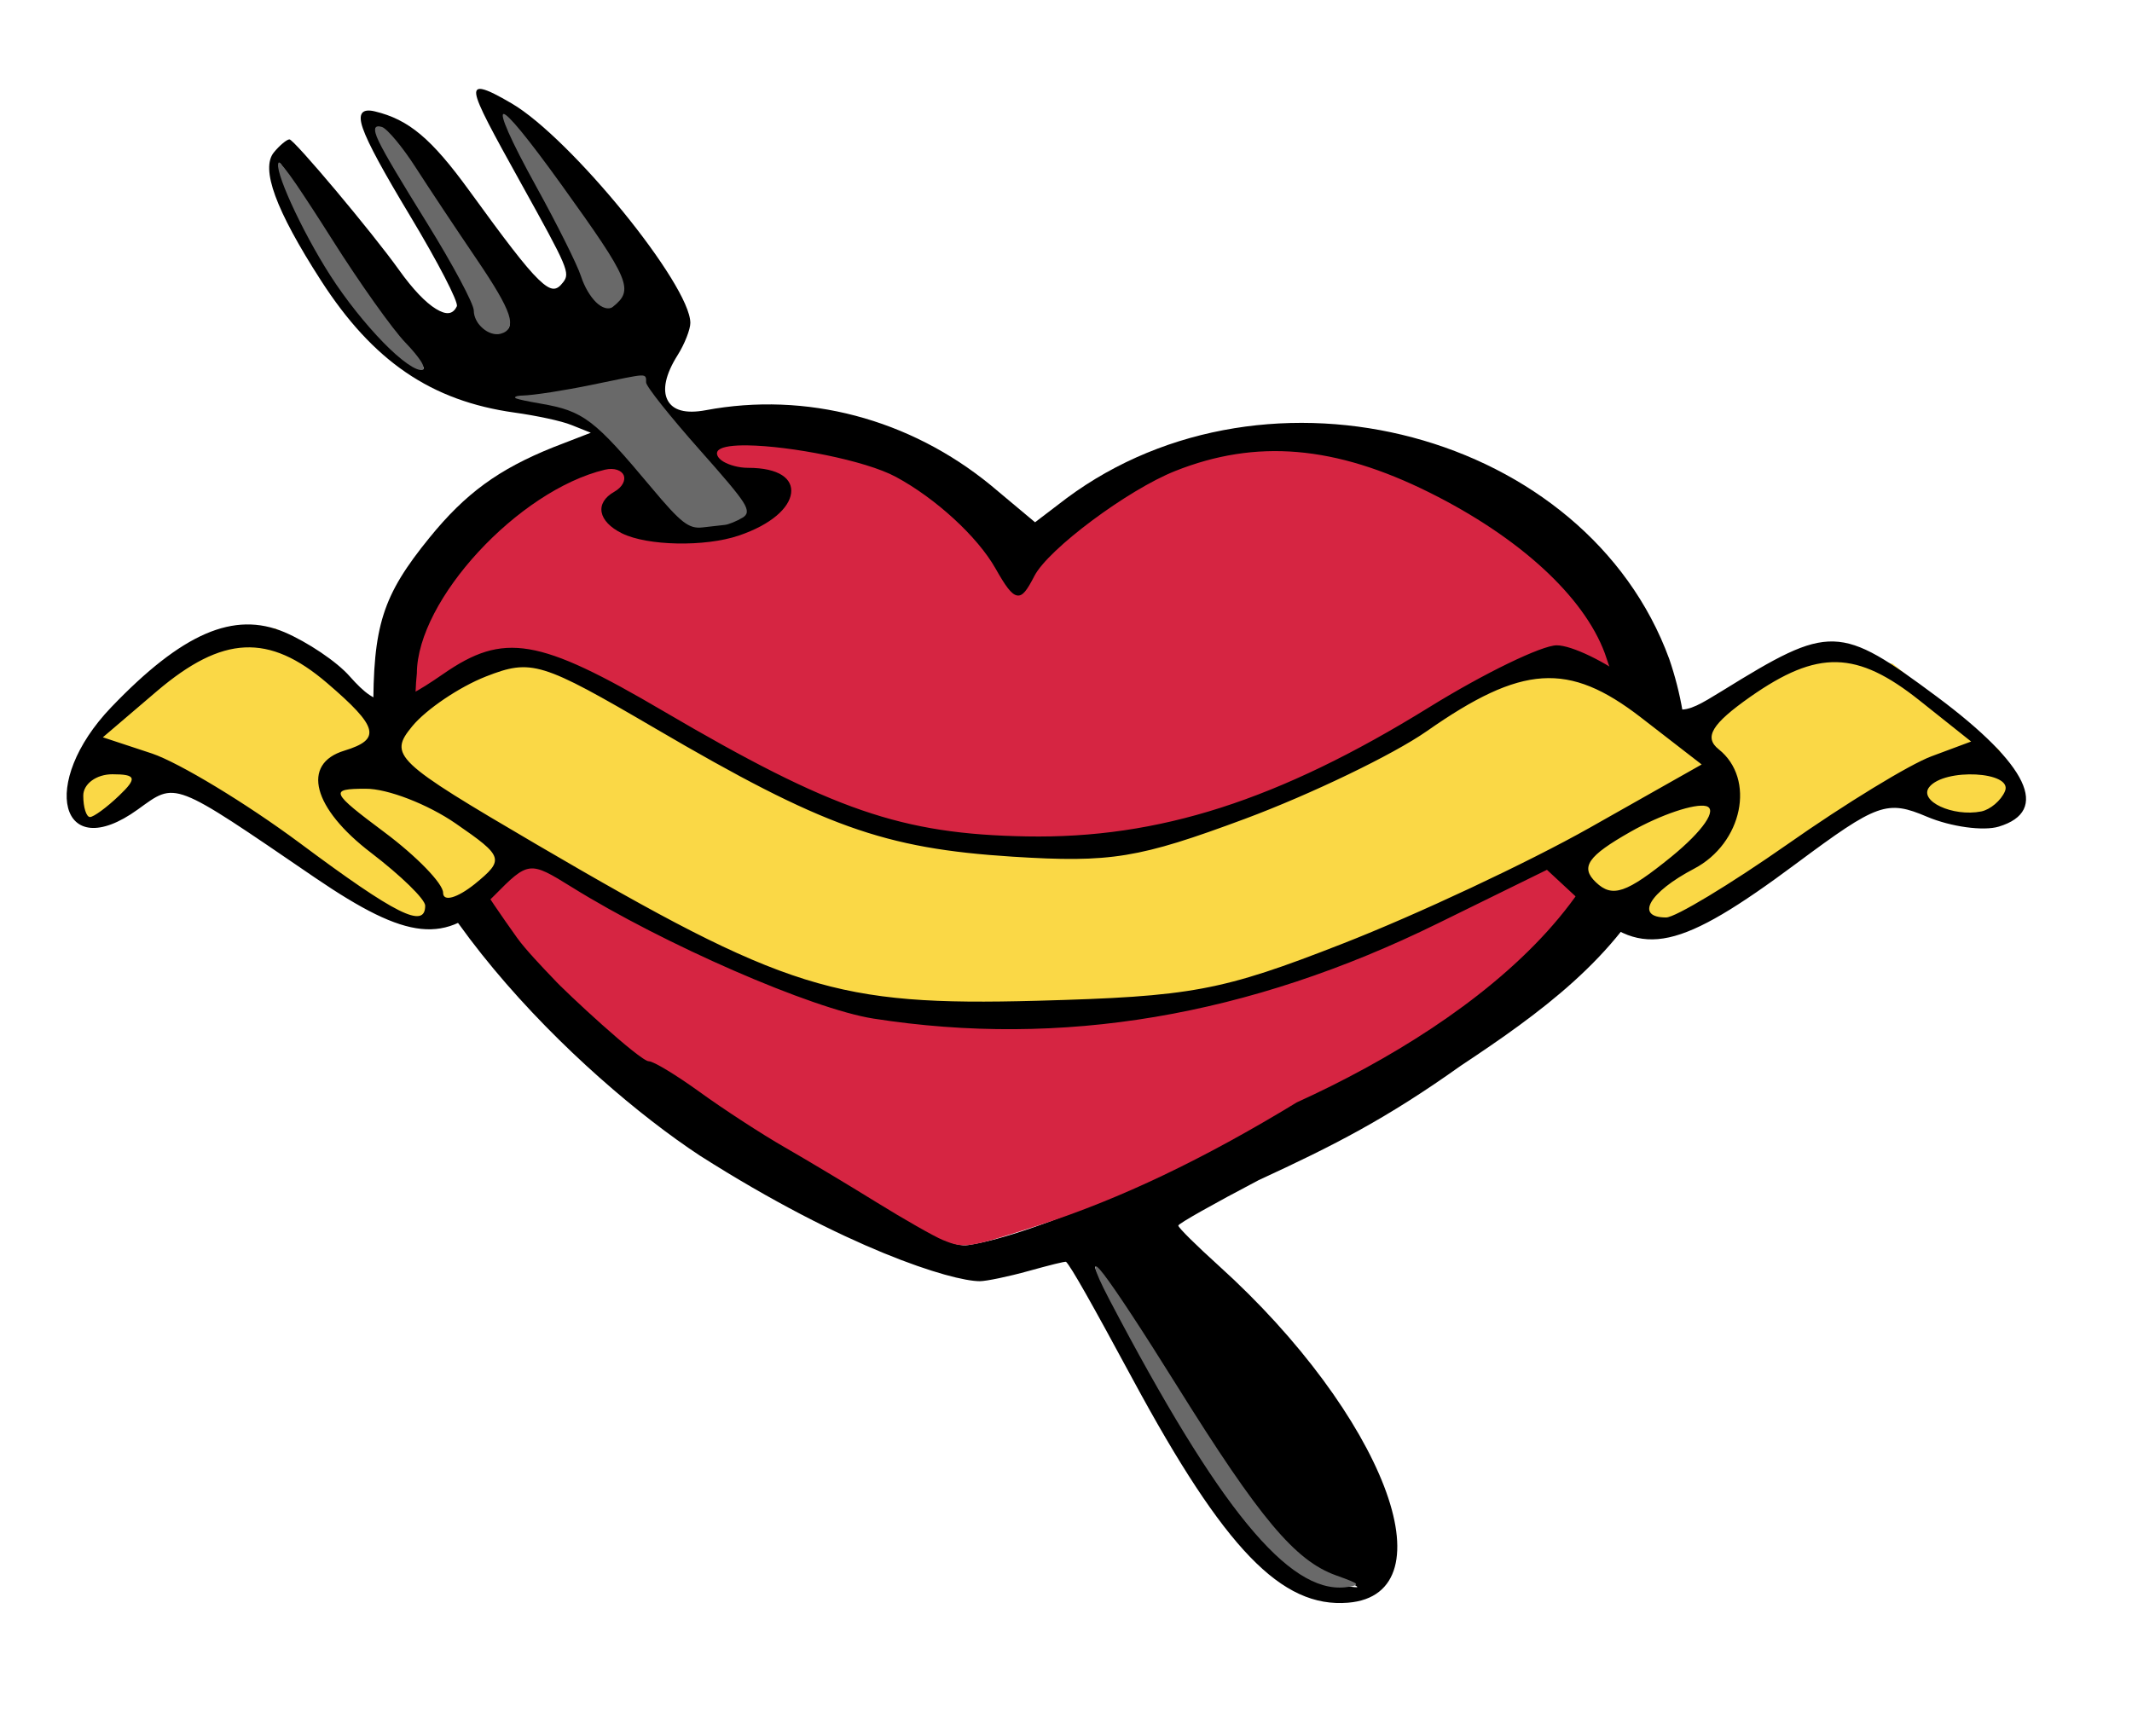 <?xml version="1.0" encoding="UTF-8" standalone="no"?>
<!-- Generator: imaengine 6.0   -->

<svg
   viewBox="0 0 1250 1018.182"
   version="1.1"
   id="svg448"
   sodipodi:docname="Heartwithfork.svg"
   xml:space="preserve"
   width="1250"
   height="1018.182"
   inkscape:version="1.2.2 (b0a8486, 2022-12-01)"
   xmlns:inkscape="http://www.inkscape.org/namespaces/inkscape"
   xmlns:sodipodi="http://sodipodi.sourceforge.net/DTD/sodipodi-0.dtd"
   xmlns="http://www.w3.org/2000/svg"
   xmlns:svg="http://www.w3.org/2000/svg"
   xmlns:rdf="http://www.w3.org/1999/02/22-rdf-syntax-ns#"
   xmlns:cc="http://creativecommons.org/ns#"
   xmlns:dc="http://purl.org/dc/elements/1.1/"><sodipodi:namedview
     id="namedview450"
     pagecolor="#ffffff"
     bordercolor="#000000"
     borderopacity="0.25"
     inkscape:showpageshadow="2"
     inkscape:pageopacity="0.0"
     inkscape:pagecheckerboard="0"
     inkscape:deskcolor="#d1d1d1"
     showgrid="false"
     inkscape:zoom="0.22"
     inkscape:cx="502.27273"
     inkscape:cy="538.63636"
     inkscape:window-width="1652"
     inkscape:window-height="1099"
     inkscape:window-x="0"
     inkscape:window-y="25"
     inkscape:window-maximized="0"
     inkscape:current-layer="layer0" /><defs
     id="defs409" /><g
     id="layer0"
     transform="translate(448.684,337.081)"><g
       id="g1156"
       transform="matrix(3,0,0,3,-330.263,-318.002)"><g
         id="g1142"><path
           id="path411"
           d="m 54.793,11.07 c -0.385,-0.079 -0.681,-0.071 -0.885,0.033 -0.271,0.139 -0.375,0.463 -0.309,0.969 0.266,2.024 3.143,7.283 8.777,17.438 9.16,16.506 9.618,17.487 8.199,19.312 -1.263,1.626 -2.248,1.905 -4.834,-0.594 -2.586,-2.498 -6.579,-7.785 -13.496,-17.312 -7.403,-10.197 -11.838,-13.911 -18.447,-15.5 -2.408,-0.579 -3.417,0.265 -2.359,3.312 1.058,3.048 4.021,8.443 9.242,17.125 5.401,8.981 9.498,16.875 9.127,17.656 -0.782,1.647 -2.089,1.734 -4.1,0.5 -2.01,-1.234 -4.488,-3.805 -7.193,-7.594 -5.28,-7.396 -20.516,-25.531 -21.424,-25.531 -0.495,-3e-4 -1.931,1.176 -3.055,2.562 -2.581,3.184 0.331,11.218 9.203,25 10.18,15.814 21.554,23.568 37.861,25.844 4.186,0.584 9.139,1.617 11.137,2.438 l 3.752,1.5 -7.348,2.844 C 57.94,85.377 51.521,90.059 44.473,98.729 35.263,110.056 33.395,115.936 33.488,133.229 c 0.994,33.145 40.468,70.922 63.824,86.303 28.473,18.129 49.202,24.541 54.706,24.541 1.278,0 5.592,-0.898 9.553,-2 3.962,-1.101 7.173,-1.918 7.309,-1.779 1.007,1.025 4.749,7.631 13.033,22.969 17.943,33.224 29.091,44.719 42.074,43.656 10.107,-0.828 11.885,-10.165 7.039,-22.75 -4.846,-12.585 -16.261,-28.612 -32.252,-43.064 -4.441,-4.013 -7.991,-7.519 -7.967,-7.906 0.023,-0.387 7.047,-4.332 15.701,-8.875 14.788,-6.82 25.013,-12.039 39.49,-22.355 15.264,-10.118 30.683,-21.192 38.596,-37.752 7.669,-12.167 6.631,-28.754 2.16,-41.768 C 270.583,78.211 208.458,61.691 168.957,91.041 l -6.148,4.688 -8.623,-7.219 c -15.904,-13.029 -36.124,-18.361 -55.727,-14.688 -3.996,0.749 -6.449,0.003 -7.465,-1.969 -1.016,-1.972 -0.44,-4.991 1.973,-8.812 1.361,-2.156 2.475,-5.022 2.475,-6.281 C 95.439,49.326 72.097,20.63 60.521,13.854 57.902,12.32 55.949,11.306 54.793,11.07 Z m -20.529,7.439 c 0.189,-0.013 0.47,0.051 0.811,0.156 1.007,0.312 3.844,3.741 6.381,7.688 2.537,3.946 7.921,12.031 11.951,17.969 3.587,5.284 5.647,8.801 6.381,11.031 0.735,2.23 0.261,3.031 -1.586,3.031 -3.126,0 -4.834,-1.394 -4.834,-3.969 -3e-4,-1.356 -4.103,-9.146 -9.127,-17.25 -5.211,-8.406 -8.149,-13.27 -9.436,-15.938 -0.965,-2.001 -1.108,-2.681 -0.541,-2.719 z m -19.066,7.031 c 0.127,-0.103 1.142,1.481 2.979,4.188 1.836,2.707 4.302,6.509 6.961,10.719 5.318,8.419 11.876,17.678 14.578,20.562 1.351,1.442 2.383,2.68 2.979,3.562 0.596,0.882 0.91,1.229 0.463,1.125 C 39.154,64.765 31.198,56.586 25.33,47.416 19.574,38.421 14.003,26.506 15.197,25.541 Z M 268.123,128.254 c 1.761,-0.071 3.345,-0.061 4.631,0.039 1.715,0.134 2.912,0.428 3.285,0.904 0.364,0.464 0.609,1.883 0.773,3.77 l -6.381,28.889 -10.828,10.115 c -0.074,-0.009 -0.292,-0.084 -0.346,-0.084 -0.501,0 -0.633,-0.283 -0.658,-1.158 -0.025,-0.874 0.174,-2.235 0.619,-4.217 2.531,-11.283 -3.174,-21.253 -16.398,-28.719 l -6.689,-3.721 3.559,-0.5 c 1.943,-0.332 6.898,-1.551 10.982,-2.686 5.279,-1.468 12.167,-2.419 17.451,-2.633 z m -89.072,2.322 c 5.588,0.097 10.291,0.759 14,1.967 3.927,1.279 10.167,1.936 21.076,2.279 11.504,0.362 16.502,0.951 19.723,2.281 14.759,6.097 21.405,13.764 21.463,24.875 0.044,8.491 -0.319,8.881 -8.779,8.908 -14.193,0.044 -22.459,5.857 -20.961,14.686 l 0.852,4.25 -8.314,1.031 c -4.573,0.641 -12.77,1.022 -18.215,0.814 -5.445,-0.209 -10.962,-0.485 -12.258,-0.596 -6,-0.513 -37.4,-5.639 -50.197,-8.186 -20.402,-4.062 -34.226,-5.254 -47.684,-4.439 l -11.33,0.689 -4.486,-5.439 c -4.571,-5.363 -10.089,-15.441 -8.934,-16.375 1.386,-0.413 56.037,15.038 58.742,14.156 0.962,5.696 19.582,10.311 45.828,11.25 7.827,0.281 15.698,0.964 17.557,1.533 4.837,1.481 9.589,0.214 10.52,-2.783 0.799,-2.571 -1.101,-4.66 -3.598,-5.406 -2.497,-0.745 -5.799,-0.232 -7.734,2 -1.777,2.05 -2.415,2.088 -15.74,1.531 -9.126,-0.38 -19.28,-1.525 -27.146,-2.842 -7.866,-1.317 -13.342,-2.697 -13.342,-3.844 0,-0.254 0.434,-0.392 1.275,-0.564 0.841,-0.171 1.972,-0.275 3.248,-0.281 6.288,-0.03 14,-3.046 18.215,-7.094 3.775,-3.625 4.044,-7.7 1.084,-11.592 -2.96,-3.892 -9.107,-7.646 -18.215,-11.033 l -10.287,-3.781 18.68,-3.844 c 11.105,-2.332 20.86,-3.689 29.082,-4.061 2.055,-0.093 4.014,-0.124 5.877,-0.092 z m -121.547,28.217 c 2.928,-0.181 3.449,0.301 5.414,4.75 2.313,5.235 7.789,12.888 10.016,14 1.014,0.506 1.335,1.023 1.16,1.529 -0.175,0.506 -0.782,0.808 -1.973,0.814 -0.301,0.001 -1.116,0.231 -1.701,0.355 L 54.932,159.061 c 0.62,-0.127 1.453,-0.198 2.572,-0.268 z m 186.975,15.42 c 3.308,-0.042 7.165,0.348 11.475,1.168 l -11.148,10.414 -9.068,6.098 c -5.418,-4.354 -7.432,-8.035 -5.717,-11.631 1.738,-3.643 6.673,-5.949 14.459,-6.049 z m -146.678,8.424 c 16.92,-0.047 18.365,0.096 26.336,2.75 4.649,1.547 11.649,3.248 15.508,3.75 50.021,6.505 67.109,7.434 82.215,4.561 6.545,-1.244 7.084,-1.221 9.012,0.5 0.236,0.211 0.396,0.396 0.566,0.586 l -6.189,4.162 0.742,-1.781 c -2.819,1.967 -5.495,7.715 -12.173,11.783 -21.746,13.243 -51.154,26.125 -64.08,28.064 -2.616,0.392 -6.468,-1.502 -17.828,-8.564 -5.445,-3.385 -13.519,-8.209 -17.943,-10.75 -4.424,-2.541 -11.809,-7.372 -16.436,-10.719 -4.627,-3.346 -9.277,-6.092 -10.209,-6.092 -1.254,0 -8.232,-10.654 -13.269,-15.388 l 2.155,2.658 -3.287,-4.494 c 1.045,-0.123 1.815,-0.259 3.225,-0.369 5.155,-0.404 12.575,-0.631 21.656,-0.656 z m 76.771,58.598 c 0.037,-7.7e-4 0.098,0.039 0.186,0.119 0.233,0.215 0.644,0.696 1.236,1.469 2.367,3.094 7.349,10.629 14.348,21.846 16.092,25.788 22.87,33.826 31.326,37.279 2.651,1.083 3.918,1.603 4.098,1.846 0.18,0.243 -0.672,0.02 -2.629,-0.125 -12.616,-0.933 -24.022,-15.051 -45.557,-56.096 -2.266,-4.319 -3.264,-6.333 -3.008,-6.338 z"
           sodipodi:nodetypes="sccccccccccccccccccccccsccccsccccccccccccccscccccscsccccccccccssccccsscccccssccccccccccccccccccccccsscccsccccscscsccccsccccscscccccccccscscccccsccccsccsc" /><path
           d="m 223.378,303.91 c -11.054,1.1 -24.6,-15.374 -46.045,-56.247 -3.452,-6.581 -3.465,-8.034 -1.098,-4.94 2.367,3.094 7.352,10.645 14.352,21.862 16.151,25.883 23.052,34.128 31.041,36.988 2.381,0.852 3.653,1.347 3.889,1.629 0.236,0.282 -0.601,0.555 -2.139,0.708 z"
           fill="#696969"
           id="path413" /><path
           id="path415"
           style="fill:#d62542;fill-opacity:1"
           d="m 106.643,80.697 c -2.767,-0.039 -4.828,0.221 -5.625,0.865 -0.772,0.624 -0.268,1.621 0.867,2.301 1.135,0.679 2.995,1.223 4.811,1.223 6.154,-10e-7 8.805,2.159 8.436,4.979 -0.368,2.82 -3.804,6.096 -10.242,8.27 -6.6,2.229 -17.821,2.016 -22.797,-0.436 -4.715,-2.323 -5.402,-5.934 -1.514,-8.135 1.665,-0.942 2.221,-2.319 1.842,-3.227 -0.379,-0.907 -1.805,-1.535 -3.676,-1.086 -16.952,4.072 -36.68,25.436 -36.75,39.795 -2,19.053 7.226,34.38 19.588,51.708 1.605,2.253 5.12,5.934 7.137,8.036 2.181,2.442 16.915,16.096 18.608,16.096 0.932,0 5.391,2.712 10.018,6.059 4.626,3.347 12.043,8.172 16.467,10.713 4.424,2.541 12.496,7.376 17.941,10.748 5.445,3.371 11.312,6.71 13.014,7.408 4.192,1.72 4.871,1.635 18.945,-2.928 15.766,-5.111 32.023,-12.864 50.25,-23.965 35.447,-16.13 74.058,-45.363 62.541,-82.336 l -1.814,-1.305 0.883,-0.002 -1.42,-4.172 c -4.142,-11.134 -16.698,-22.644 -34.223,-31.377 -18.497,-9.218 -33.903,-10.521 -49.74,-4.221 -9.285,3.693 -24.789,15.256 -27.502,20.504 -1.429,2.764 -2.281,4.028 -3.408,3.816 -1.127,-0.213 -2.29,-1.906 -4.215,-5.303 -3.506,-6.184 -11.666,-13.68 -19.471,-17.881 -5.984,-3.221 -20.647,-6.031 -28.949,-6.148 z"
           sodipodi:nodetypes="scsscccccccccscsccccccccccccccss" /><path
           d="M 97.819,96.734 C 95.158,97.034 93.653,95.908 87.854,88.974 76.645,75.571 74.572,73.984 66.168,72.529 c -2.578,-0.446 -4.163,-0.78 -4.74,-1.001 -0.578,-0.221 -0.124,-0.541 1.212,-0.571 2.103,-0.046 8.15,-0.981 13.472,-2.08 5.757,-1.19 8.41,-1.774 9.601,-1.841 1.19,-0.067 1.083,0.486 1.083,1.352 0,0.774 4.7,6.675 10.475,13.188 4.712,5.315 7.293,8.32 8.454,10.124 1.161,1.804 0.874,2.555 -0.057,3.116 -1.14,0.688 -2.723,1.337 -3.444,1.42 -0.72,0.082 -2.702,0.307 -4.404,0.499 z"
           fill="#696969"
           id="path439" /><path
           d="M 43.162,65.936 C 41.932,66.309 38.838,64.071 35.434,60.577 32.03,57.084 28.153,52.283 25.084,47.498 19.332,38.526 13.831,26.349 15.028,25.382 c 0.127,-0.103 1.547,1.563 3.397,4.29 1.849,2.727 4.338,6.543 7.016,10.783 5.357,8.481 11.803,17.552 14.34,20.18 1.269,1.314 2.302,2.563 2.926,3.494 0.623,0.931 0.779,1.708 0.456,1.806 z"
           fill="#696969"
           id="path441" /><path
           d="m 58.372,58.879 c -2.292,0.618 -5.253,-1.917 -5.253,-4.537 0,-1.316 -4.097,-8.975 -9.121,-17.08 -5.211,-8.406 -8.146,-13.29 -9.432,-15.958 -1.286,-2.668 -0.759,-3.267 0.603,-2.844 1.008,0.312 3.978,3.848 6.515,7.794 2.537,3.946 7.921,12.05 11.967,18.009 3.493,5.147 5.524,8.565 6.26,10.784 0.736,2.218 0.102,3.389 -1.538,3.831 z"
           fill="#696969"
           id="path443" /><path
           d="M 80.289,53.623 C 79.487,54.264 78.136,53.83 77.01,52.715 75.883,51.6 74.76,49.756 74.073,47.64 73.334,45.367 69.413,37.506 65.351,30.153 60.176,20.785 58.137,15.939 58.952,15.917 c 0.815,-0.022 4.719,4.683 11.425,14.009 13.395,18.629 14.059,20.387 9.912,23.697 z"
           fill="#696969"
           id="path445" /></g><g
         id="g1133"
         transform="matrix(0.744,0,0,0.561,-26.42,92.801)"><g
           id="banner"
           transform="matrix(0.735,0,0,0.776,-0.009,40.795)">
	<path
   id="path9985-5-5-3-3"
   class="st0"
   d="M 134.7,133.1 H 123.1 L 85,105.5 62.6,87.5 C 57.3,83.3 43.6,70 43.6,70 L 29.9,70.8 23.8,80.7 11.7,90.1 4,83.7 c 0,0 -0.8,-8.4 0.8,-11.4 1.5,-3 5.3,-12.1 5.3,-15.9 0,-3.8 1.5,-6.8 3.8,-12.1 C 16.2,39 35.9,19.2 41.2,15.4 46.5,11.6 58.7,3.3 58.7,3.3 l 15.9,-1.5 22,21.3 21.4,20.4 c 0,0 0,-4.6 5.3,-6.1 5.3,-1.5 28.1,-19 28.1,-19 l 8.4,-2.3 c 0,0 14.4,0.8 18.2,3 3.8,2.3 27.3,18.2 27.3,18.2 0,0 16.7,9.1 21.3,12.9 4.6,3.8 21.3,12.9 24.3,15.9 3,3 20.5,11.4 25.1,15.2 4.6,3.8 25,12.3 25,12.3 0,0 22.8,3 30.4,3 7.6,0 36.4,0.8 41,1.5 4.6,0.8 34.2,-6.8 37.2,-9.1 3,-2.3 33.4,-14.4 37.2,-17.5 3.8,-3.1 59.2,-44 59.2,-44 0,0 24.3,-15.2 27.3,-14.4 3,0.8 44.8,29.6 44.8,29.6 l 25.9,-18.2 26.6,-12.1 22,5.3 38,38.7 9.1,19 -3,7.6 -5.3,5.3 h -12.1 l -12.9,-4.6 -7.6,-6.1 -8.4,1.5 -69.1,53.2 -17.5,2.3 -12.9,-6.1 -8.4,-13.7 -7.6,-9.9 -32.7,19 -45.6,24.3 -42.5,19 -70.6,8.4 -59.2,-3.8 -53.2,-26.6 -52.4,-35.7 -14.4,-9.9 -12.1,18.2 -12.1,9.9 z" />
	<path
   id="path9989-0-1-6-6"
   d="M 288.3,177 C 266.4,172.7 213.4,143.7 180.4,117.9 165.4,106.2 165,106.2 152.6,122 135.4,143.9 121.9,142.1 88.8,113.8 37.3,69.6 39.2,70.6 25.4,83.1 -2.4,108.3 -10.1,71.3 15.9,37.2 41.3,3.9 59.7,-6.1 77.8,3.5 c 8.2,4.4 18.7,13.2 23.3,19.8 10.6,15 15.1,14.9 33.4,-1 C 156.2,3.4 168.6,6 213.3,39 273.7,83.5 298.4,94.2 343,95.2 390.2,96.3 433.1,79 486.8,37.3 506.6,21.9 527.2,9.4 532.5,9.4 c 5.3,0 17.4,7.3 26.7,16.2 16.8,16.1 17.1,16.1 32.5,4.2 38.6,-30 41.8,-29.9 76.7,2.7 32.6,30.5 40.5,51.3 22.1,58.3 -5.5,2.1 -17.1,0.1 -25.6,-4.4 -14.4,-7.7 -17.8,-6.1 -46.7,20.9 -41.8,39.1 -55,42.7 -74.1,20.5 l -15.1,-17.6 -38.9,24 C 422.5,176 355.5,190.2 288.3,177 Z m 167.8,-33.7 c 26.5,-13 66.2,-36.4 88.2,-52 l 40,-28.4 -21.8,-21.2 C 536.7,16.7 520.1,18 486,48 474,58.5 444.8,76.2 421.1,87.3 383.2,105 373.2,107.1 338,104.3 292,100.6 270.4,90.9 210.3,46.7 169.6,16.8 166.1,15.4 149.8,23.4 c -9.5,4.7 -21.3,14.7 -26.3,22.3 -8.6,13.1 -6.4,15.7 44.4,53.1 89.1,65.5 107.1,72.6 178.8,70.2 55.3,-1.9 65.9,-4.3 109.4,-25.7 z m -328,-17 c 0,-2.9 -8.7,-13.5 -19.3,-23.7 C 87.9,82.6 83.7,62.6 99.2,56.7 112.5,51.6 111.4,46.1 93.1,26.4 72.2,3.9 55.7,4.9 32.2,30 L 12.9,50.7 30.5,58 c 9.6,4.1 33.4,22.1 52.8,40.2 34.4,32.2 44.8,38.7 44.8,28.1 z M 615,98.7 C 635.5,80.6 658.7,62.8 666.5,59.2 L 680.6,52.6 662.2,34.2 C 639.7,11.7 625.8,11.3 601.7,32.5 587.9,44.7 585,50.7 590.4,56.1 c 13.3,13.3 8.5,42.2 -8.8,53.6 -16.1,10.6 -21.3,21.9 -10,21.9 3.3,0 22.8,-14.8 43.4,-32.9 z M 139,89.4 c -9.9,-8.6 -24.4,-15.7 -32.2,-15.6 -13.1,0 -12.5,1.5 6.8,19.6 11.5,10.8 20.9,23 20.9,27.1 0,4.2 5,2.4 11.3,-3.9 10.7,-11 10.4,-12.3 -6.8,-27.2 z m 446.9,-7.8 c -4,-1.3 -16.2,3.8 -27,11.5 -15.3,10.9 -18.1,15.9 -12.4,22.7 5.9,7.1 10.9,4.9 27,-11.5 C 584.8,92.7 590.1,83 585.9,81.6 Z M 18.7,76.9 c 6.6,-7.9 6.1,-9.6 -2.4,-9.6 -5.7,0 -10.4,4.3 -10.4,9.6 0,5.3 1.1,9.6 2.4,9.6 1.3,0 6,-4.3 10.4,-9.6 z m 674,-2 c 3,-8.9 -21.7,-10.5 -27.1,-1.8 -3.8,6.2 8.4,13.4 18.6,10.9 3.2,-0.8 7.1,-4.9 8.5,-9.1 z" />
</g></g></g></g><style
     type="text/css"
     id="style1072">
	.st0{fill:#FAD846;}
	.st1{stroke:#000;stroke-width:0.5;}
	.st2{stroke:#000;stroke-width:0.2;}
</style></svg>
